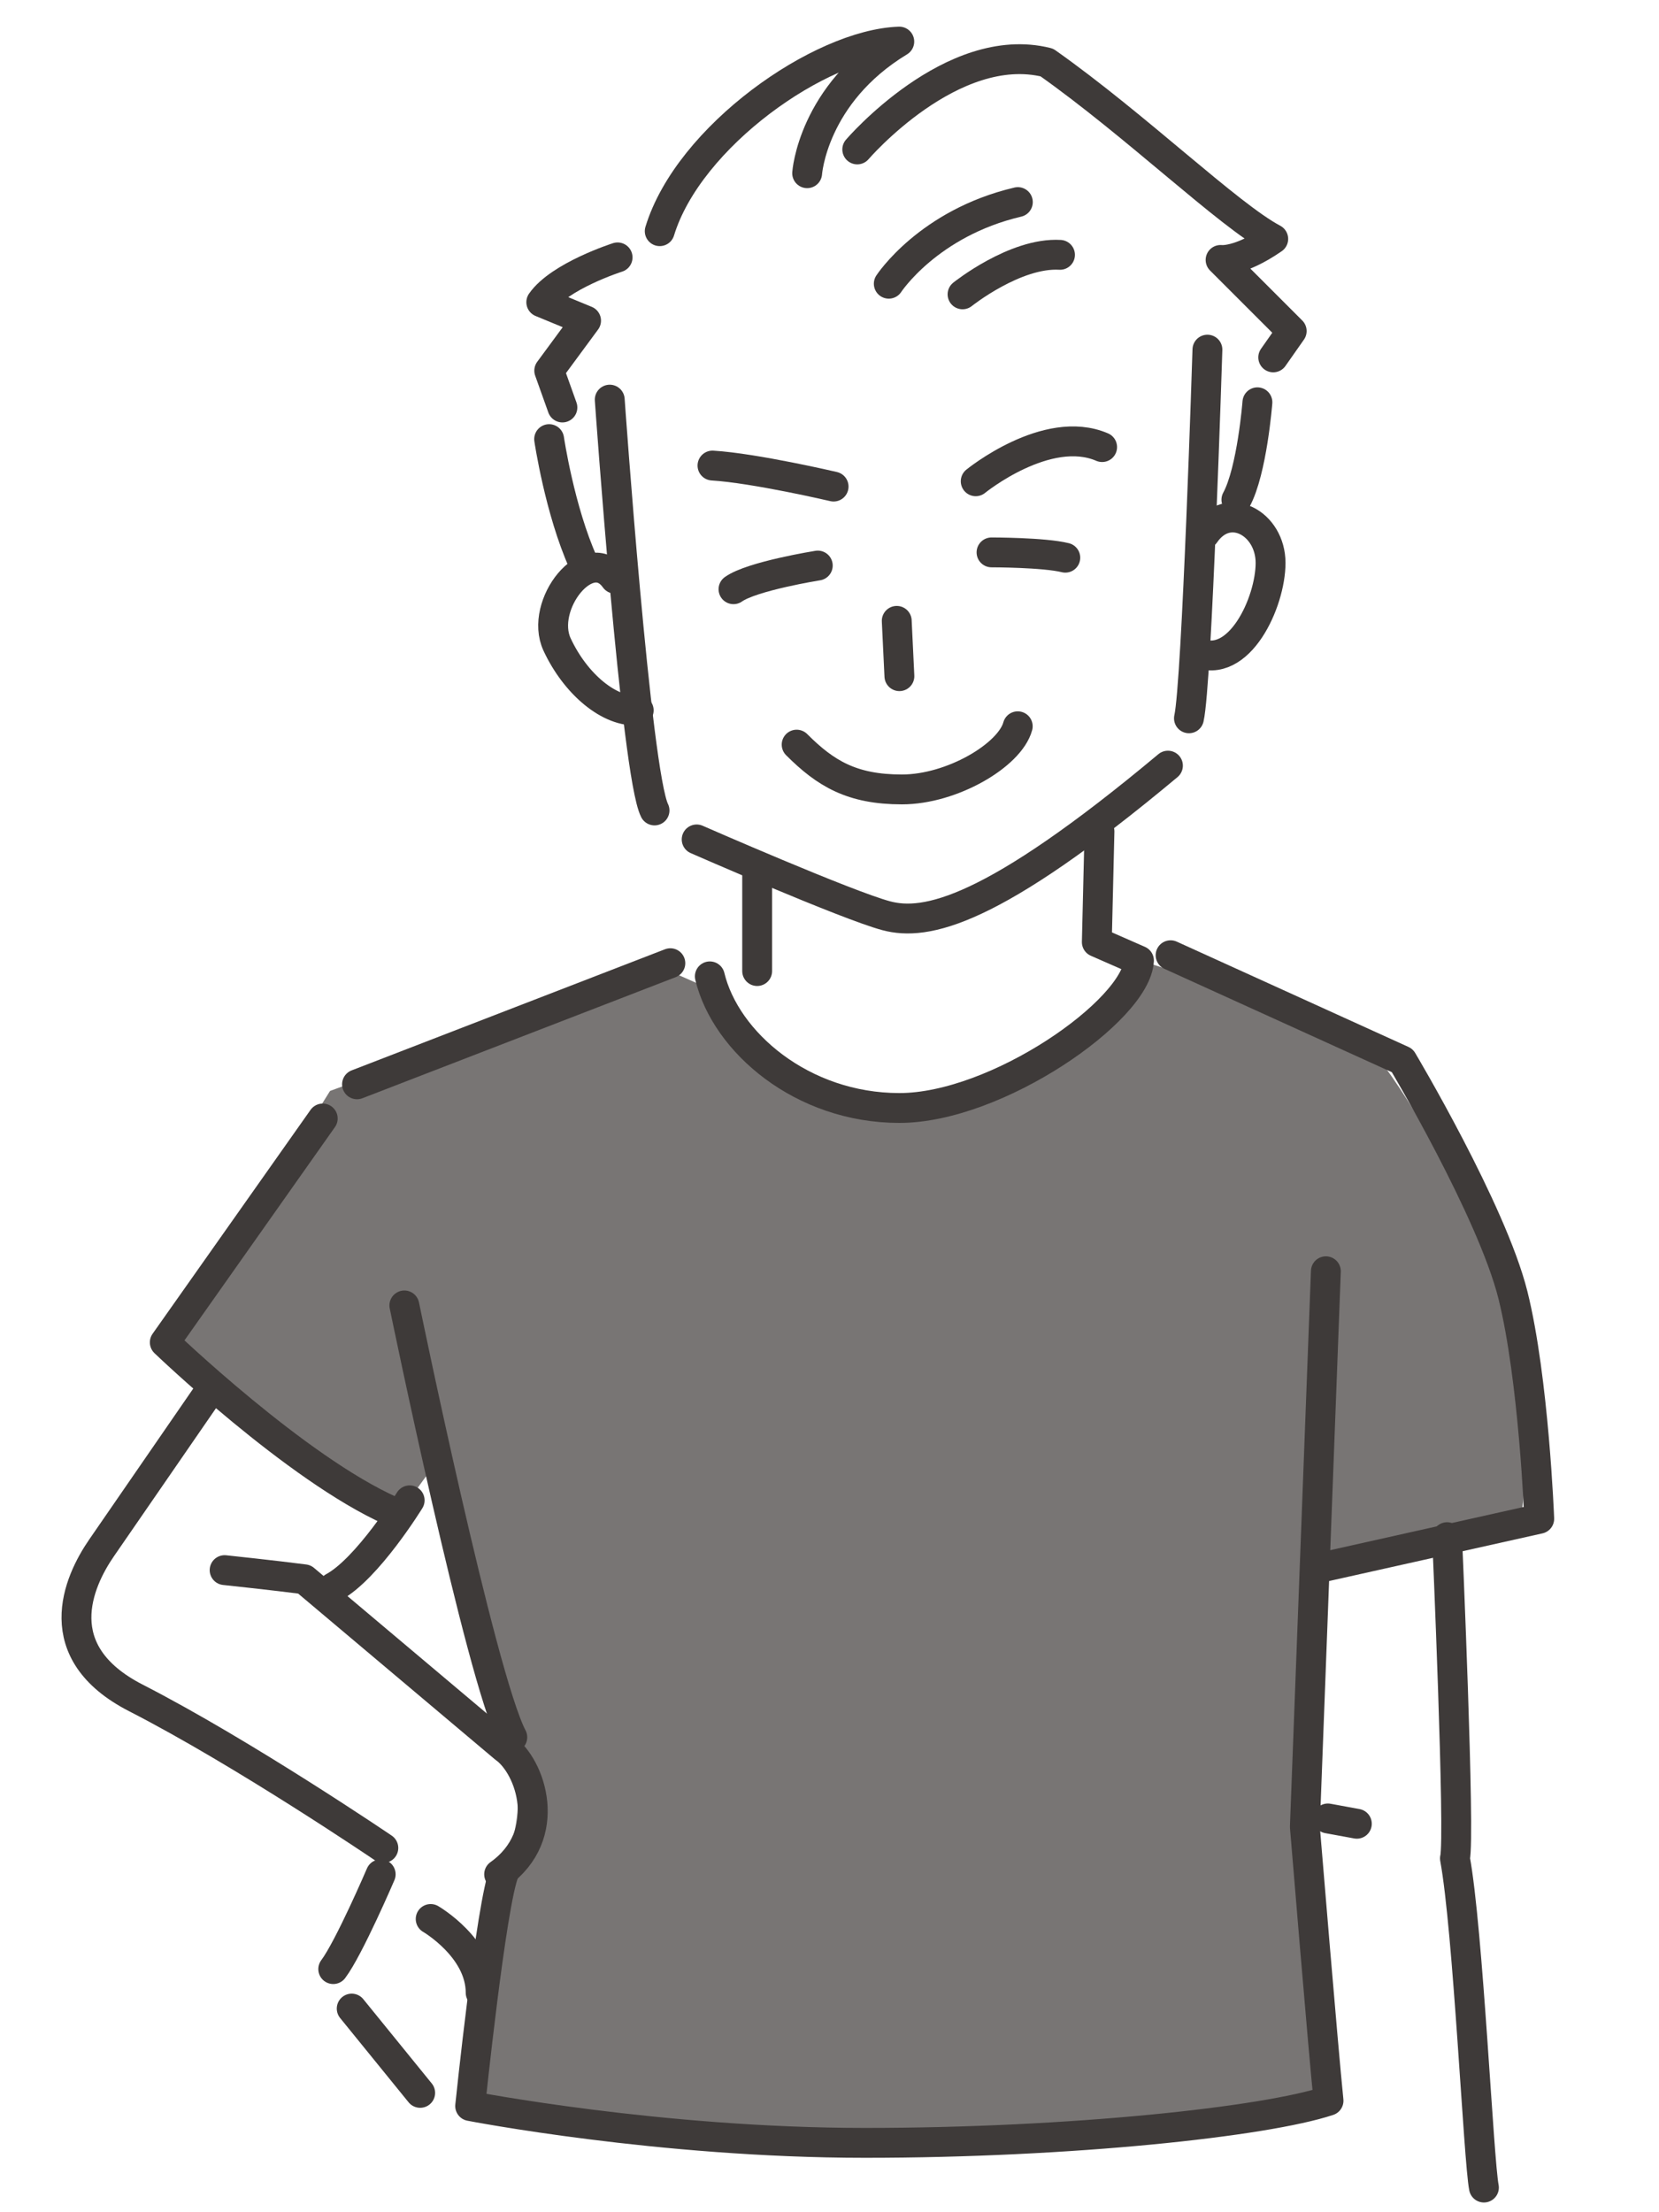 <?xml version="1.0" encoding="UTF-8"?>
<svg xmlns="http://www.w3.org/2000/svg" id="b" width="150" height="200" viewBox="0 0 150 200">
  <g id="c">
    <path d="m60,87.55l3.99,1.77s5.32,11.53,16.85,11.53,19.51-9.31,23.06-13.75c8.87,2.66,21.28,9.31,21.28,9.31,0,0,15.08,19.95,12.41,40.35-11.08,3.1-17.74,4.43-17.74,4.43l-3.1,23.94,2.22,24.39s-52.32,12.41-77.15-.89l3.1-18.62s3.99-7.09.44-12.41c-3.55-10.64-6.65-24.39-6.65-24.39l-3.55,4.88-19.95-15.96,14.63-23.5,30.15-11.08Z" fill="#787574" stroke-width="0"></path>
    <path d="m55.13,36.13s2.38,33.81,4.05,37.14" fill="none" stroke="#3e3a39" stroke-linecap="round" stroke-linejoin="round" stroke-width="2.7"></path>
    <path d="m62.99,75.89s13.57,5.95,17.14,6.9,9.52-.24,25.47-13.57" fill="none" stroke="#3e3a39" stroke-linecap="round" stroke-linejoin="round" stroke-width="2.7"></path>
    <path d="m109.17,31.61s-.95,30.23-1.67,33.33" fill="none" stroke="#3e3a39" stroke-linecap="round" stroke-linejoin="round" stroke-width="2.7"></path>
    <path d="m108.93,48.27c2.14-3.09,5.95-.95,5.95,2.62s-2.86,9.76-6.67,8.09" fill="none" stroke="#3e3a39" stroke-linecap="round" stroke-linejoin="round" stroke-width="2.7"></path>
    <path d="m55.61,52.32c-2.38-3.33-6.9,2.38-5.24,5.95s4.76,6.19,7.38,5.95" fill="none" stroke="#3e3a39" stroke-linecap="round" stroke-linejoin="round" stroke-width="2.7"></path>
    <path d="m80.36,25.65s3.57-5.48,11.67-7.38" fill="none" stroke="#3e3a39" stroke-linecap="round" stroke-linejoin="round" stroke-width="2.7"></path>
    <path d="m87.03,26.61s4.76-3.81,8.81-3.57" fill="none" stroke="#3e3a39" stroke-linecap="round" stroke-linejoin="round" stroke-width="2.7"></path>
    <path d="m72.98,15.66s.48-7.14,8.33-11.9c-7.14.24-19.05,8.57-21.66,17.14" fill="none" stroke="#3e3a39" stroke-linecap="round" stroke-linejoin="round" stroke-width="2.7"></path>
    <path d="m55.84,23.27s-5.24,1.67-6.9,4.05l4.05,1.67-3.33,4.52,1.19,3.33" fill="none" stroke="#3e3a39" stroke-linecap="round" stroke-linejoin="round" stroke-width="2.7"></path>
    <path d="m49.65,39.7s.95,6.43,3.09,11.19" fill="none" stroke="#3e3a39" stroke-linecap="round" stroke-linejoin="round" stroke-width="2.7"></path>
    <path d="m77.51,13.51s8.57-10,17.14-7.86c8.09,5.71,16.43,13.81,20.47,15.95-3.09,2.14-4.76,1.9-4.76,1.9l6.43,6.43-1.67,2.38" fill="none" stroke="#3e3a39" stroke-linecap="round" stroke-linejoin="round" stroke-width="2.7"></path>
    <path d="m113.69,36.37s-.48,6.19-1.9,8.81" fill="none" stroke="#3e3a39" stroke-linecap="round" stroke-linejoin="round" stroke-width="2.7"></path>
    <path d="m88.22,43.51s6.43-5.24,11.43-3.09" fill="none" stroke="#3e3a39" stroke-linecap="round" stroke-linejoin="round" stroke-width="2.7"></path>
    <path d="m89.65,49.94s4.76,0,6.67.48" fill="none" stroke="#3e3a39" stroke-linecap="round" stroke-linejoin="round" stroke-width="2.7"></path>
    <path d="m73.94,51.13s-5.95.95-7.62,2.14" fill="none" stroke="#3e3a39" stroke-linecap="round" stroke-linejoin="round" stroke-width="2.7"></path>
    <path d="m75.37,43.99s-7.14-1.67-10.95-1.9" fill="none" stroke="#3e3a39" stroke-linecap="round" stroke-linejoin="round" stroke-width="2.7"></path>
    <line x1="81.08" y1="56.13" x2="81.32" y2="61.13" fill="none" stroke="#3e3a39" stroke-linecap="round" stroke-linejoin="round" stroke-width="2.7"></line>
    <path d="m72.03,67.32c2.62,2.62,5,4.05,9.52,4.05s9.76-3.09,10.47-5.71" fill="none" stroke="#3e3a39" stroke-linecap="round" stroke-linejoin="round" stroke-width="2.7"></path>
    <line x1="68.46" y1="78.27" x2="68.46" y2="87.79" fill="none" stroke="#3e3a39" stroke-linecap="round" stroke-linejoin="round" stroke-width="2.7"></line>
    <path d="m99.41,75.17l-.24,10,3.81,1.67c-.24,4.52-12.86,13.33-21.66,13.33s-15.71-5.95-17.14-11.9" fill="none" stroke="#3e3a39" stroke-linecap="round" stroke-linejoin="round" stroke-width="2.7"></path>
    <line x1="60.61" y1="87.08" x2="32.28" y2="98.03" fill="none" stroke="#3e3a39" stroke-linecap="round" stroke-linejoin="round" stroke-width="2.7"></line>
    <path d="m29.18,101.12l-14.28,20.24s11.9,11.43,20.47,15.24" fill="none" stroke="#3e3a39" stroke-linecap="round" stroke-linejoin="round" stroke-width="2.7"></path>
    <path d="m105.84,86.36l20.95,9.52s8.09,13.57,10,21.19c1.9,7.62,2.38,20.24,2.38,20.24l-20.24,4.52" fill="none" stroke="#3e3a39" stroke-linecap="round" stroke-linejoin="round" stroke-width="2.7"></path>
    <path d="m119.88,114.93l-1.9,50.23s1.67,20.24,2.14,24.76c-5.71,1.9-23.33,3.81-41.9,3.81s-35.71-3.33-35.71-3.33c0,0,1.9-18.33,3.09-21.19" fill="none" stroke="#3e3a39" stroke-linecap="round" stroke-linejoin="round" stroke-width="2.7"></path>
    <path d="m36.56,118.02s6.9,33.57,9.76,39.04" fill="none" stroke="#3e3a39" stroke-linecap="round" stroke-linejoin="round" stroke-width="2.7"></path>
    <path d="m18.71,126.12s-7.38,10.71-9.52,13.81-4.96,9.44,3.09,13.57c9.76,5,22.38,13.57,22.38,13.57" fill="none" stroke="#3e3a39" stroke-linecap="round" stroke-linejoin="round" stroke-width="2.7"></path>
    <path d="m37.04,135.64s-3.81,6.19-6.9,7.86" fill="none" stroke="#3e3a39" stroke-linecap="round" stroke-linejoin="round" stroke-width="2.7"></path>
    <path d="m34.42,169.45s-2.86,6.67-4.29,8.57" fill="none" stroke="#3e3a39" stroke-linecap="round" stroke-linejoin="round" stroke-width="2.7"></path>
    <line x1="31.8" y1="181.59" x2="37.99" y2="189.21" fill="none" stroke="#3e3a39" stroke-linecap="round" stroke-linejoin="round" stroke-width="2.7"></line>
    <path d="m38.94,173.49s4.52,2.62,4.52,6.67" fill="none" stroke="#3e3a39" stroke-linecap="round" stroke-linejoin="round" stroke-width="2.7"></path>
    <path d="m130.84,138.97s1.19,27.14.71,29.04c1.19,6.43,2.14,27.38,2.62,29.76" fill="none" stroke="#3e3a39" stroke-linecap="round" stroke-linejoin="round" stroke-width="2.7"></path>
    <line x1="120.06" y1="164.4" x2="122.68" y2="164.88" fill="none" stroke="#3e3a39" stroke-linecap="round" stroke-linejoin="round" stroke-width="2.7"></line>
    <path d="m20.31,141.95s4.53.48,7.21.83l18.09,15.24c2.38,1.67,4.52,7.86-.48,11.43" fill="none" stroke="#3e3a39" stroke-linecap="round" stroke-linejoin="round" stroke-width="2.7"></path>
    <rect width="150" height="200" fill="none" stroke-width="0"></rect>
  </g>
</svg>
